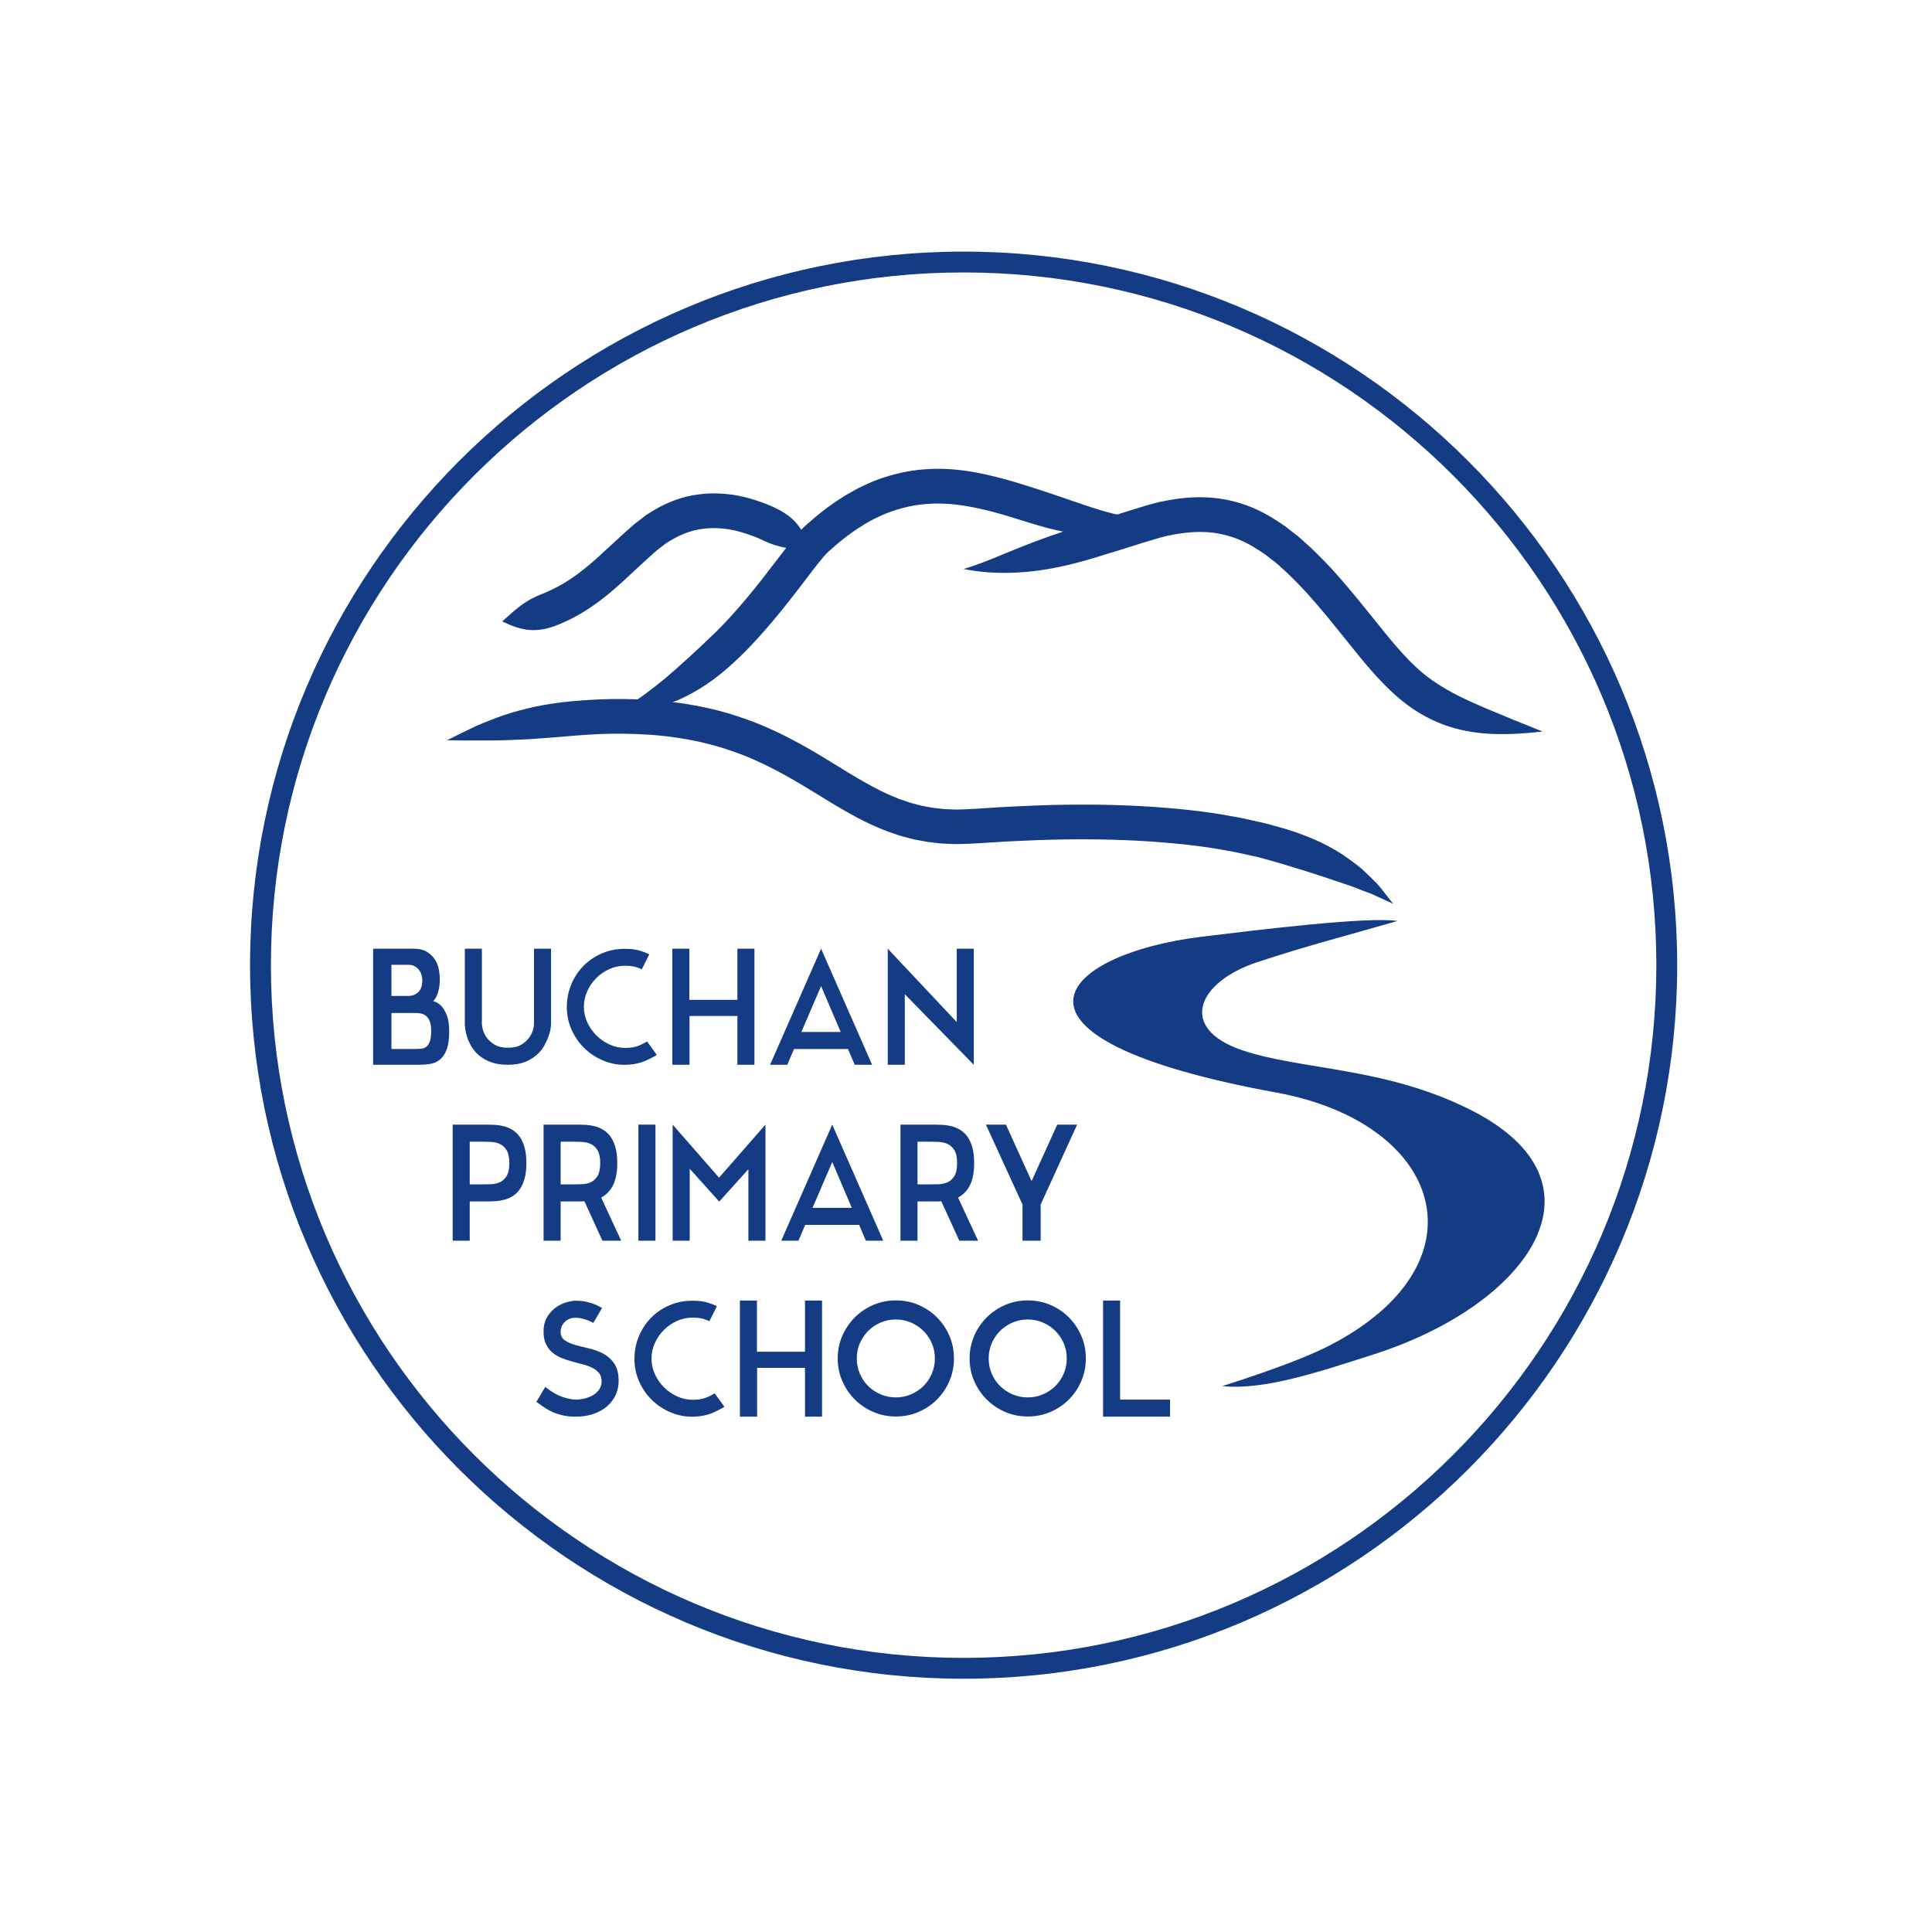 <?xml version="1.0" encoding="UTF-8" standalone="no"?><!DOCTYPE svg PUBLIC "-//W3C//DTD SVG 1.1//EN" "http://www.w3.org/Graphics/SVG/1.1/DTD/svg11.dtd"><svg width="100%" height="100%" viewBox="0 0 284 284" version="1.1" xmlns="http://www.w3.org/2000/svg" xmlns:xlink="http://www.w3.org/1999/xlink" xml:space="preserve" xmlns:serif="http://www.serif.com/" style="fill-rule:evenodd;clip-rule:evenodd;stroke-linejoin:round;stroke-miterlimit:2;"><g id="Layer-1" serif:id="Layer 1"><path d="M216.042,163.082c-12.521,-6.252 -24.75,-5.772 -33.401,-8.688c-9.541,-3.214 -6.662,-10.022 2.165,-12.955c7.29,-2.421 14.555,-4.293 20.611,-6.055c-4.434,-0.675 -20.704,1.333 -28.654,2.297c-21.14,2.563 -33.13,14.874 10.819,22.916c24.698,4.518 31.123,25.197 7.816,37.211c-5.294,2.727 -15.743,5.944 -15.743,5.944c6.245,0.644 14.264,-2.107 22.209,-4.639c22.789,-7.266 35.717,-25.275 14.178,-36.03" style="fill:#143c85;fill-rule:nonzero;"/><path d="M61.153,154.197c0.276,0 0.548,-0.015 0.816,-0.046c0.269,-0.03 0.506,-0.126 0.713,-0.287c0.207,-0.161 0.376,-0.422 0.506,-0.782c0.131,-0.361 0.196,-0.878 0.196,-1.553c0,-0.536 -0.061,-0.978 -0.184,-1.322c-0.123,-0.345 -0.287,-0.614 -0.494,-0.805c-0.207,-0.191 -0.446,-0.322 -0.713,-0.392c-0.269,-0.068 -0.549,-0.103 -0.84,-0.103l-3.611,0l0,5.29l3.611,0Zm-3.611,-7.797l2.484,0c0.583,0 1.069,-0.186 1.461,-0.56c0.391,-0.374 0.586,-0.95 0.586,-1.728c0,-0.184 -0.026,-0.404 -0.08,-0.664c-0.054,-0.259 -0.157,-0.507 -0.311,-0.743c-0.153,-0.237 -0.364,-0.443 -0.633,-0.618c-0.268,-0.176 -0.609,-0.264 -1.023,-0.264l-2.484,0l0,4.577Zm6.141,0.767c0.429,0.107 0.821,0.338 1.173,0.69c0.291,0.308 0.56,0.757 0.805,1.349c0.245,0.591 0.368,1.401 0.368,2.43c0,1.152 -0.13,2.054 -0.391,2.707c-0.26,0.653 -0.602,1.14 -1.023,1.463c-0.422,0.323 -0.905,0.522 -1.449,0.599c-0.545,0.077 -1.101,0.115 -1.668,0.115l-6.647,0l0,-17.066l5.888,0c0.89,0 1.591,0.173 2.104,0.516c0.514,0.345 0.905,0.75 1.173,1.217c0.269,0.467 0.442,0.948 0.518,1.447c0.077,0.497 0.115,0.906 0.115,1.227c0,0.643 -0.05,1.175 -0.149,1.596c-0.1,0.421 -0.211,0.761 -0.334,1.021c-0.154,0.29 -0.315,0.52 -0.483,0.689" style="fill:#143c85;fill-rule:nonzero;"/><path d="M68.329,139.454l2.508,0l0,11.133c0,0.122 0.045,0.371 0.137,0.747c0.091,0.376 0.275,0.763 0.55,1.161c0.276,0.399 0.665,0.752 1.169,1.059c0.505,0.306 1.17,0.46 1.995,0.46c0.811,0 1.464,-0.154 1.961,-0.46c0.496,-0.307 0.883,-0.66 1.159,-1.059c0.275,-0.398 0.458,-0.781 0.549,-1.149c0.092,-0.369 0.138,-0.614 0.138,-0.737l0,-11.155l2.508,0l0,11.133c0,0.092 -0.024,0.299 -0.07,0.62c-0.045,0.322 -0.145,0.702 -0.298,1.139c-0.153,0.437 -0.368,0.901 -0.643,1.391c-0.275,0.491 -0.65,0.944 -1.125,1.358c-0.475,0.414 -1.053,0.755 -1.733,1.023c-0.681,0.269 -1.504,0.402 -2.468,0.402c-0.965,0 -1.791,-0.127 -2.48,-0.379c-0.688,-0.253 -1.266,-0.575 -1.733,-0.966c-0.467,-0.391 -0.842,-0.825 -1.125,-1.299c-0.283,-0.476 -0.498,-0.932 -0.643,-1.369c-0.145,-0.437 -0.241,-0.828 -0.287,-1.173c-0.046,-0.345 -0.069,-0.594 -0.069,-0.747l0,-11.133Z" style="fill:#143c85;fill-rule:nonzero;"/><path d="M96.549,155.071c-0.751,0.445 -1.414,0.774 -1.989,0.989c-0.575,0.215 -1.185,0.353 -1.828,0.414c-1.274,0.138 -2.477,0.004 -3.612,-0.402c-1.134,-0.406 -2.133,-1.001 -2.995,-1.783c-0.861,-0.781 -1.544,-1.713 -2.047,-2.794c-0.503,-1.081 -0.754,-2.235 -0.754,-3.462c0,-1.195 0.229,-2.33 0.685,-3.403c0.456,-1.074 1.097,-2.009 1.92,-2.807c0.824,-0.797 1.8,-1.406 2.927,-1.828c1.127,-0.422 2.373,-0.587 3.737,-0.494c0.537,0.03 1.047,0.118 1.53,0.263c0.483,0.147 0.923,0.319 1.322,0.518l-1.104,2.208c-0.506,-0.23 -0.936,-0.375 -1.288,-0.437c-0.353,-0.061 -0.751,-0.091 -1.195,-0.091c-0.798,0 -1.561,0.164 -2.289,0.494c-0.729,0.33 -1.369,0.77 -1.92,1.322c-0.553,0.552 -0.994,1.192 -1.324,1.921c-0.329,0.728 -0.494,1.491 -0.494,2.288c0,0.813 0.169,1.584 0.506,2.312c0.337,0.728 0.786,1.369 1.346,1.92c0.559,0.552 1.199,0.994 1.921,1.323c0.719,0.33 1.471,0.494 2.254,0.494c0.291,0 0.563,-0.011 0.816,-0.034c0.253,-0.023 0.506,-0.07 0.759,-0.138c0.253,-0.069 0.513,-0.165 0.782,-0.288c0.268,-0.122 0.57,-0.283 0.908,-0.483l1.426,1.978Z" style="fill:#143c85;fill-rule:nonzero;"/><path d="M101.334,139.454l0,7.521l7.061,0l0,-7.521l2.507,0l-0.001,17.066l-2.506,0l0,-7.175l-7.038,0l-0.001,7.175l-2.529,0l-0.001,-17.066l2.508,0Z" style="fill:#143c85;fill-rule:nonzero;"/><path d="M117.801,151.69l5.773,0l-2.875,-6.739l-2.898,6.739Zm7.843,4.83l-0.989,-2.323l-7.935,0l-0.988,2.323l-2.531,0l7.498,-17.066l7.498,17.066l-2.553,0Z" style="fill:#143c85;fill-rule:nonzero;"/><path d="M140.64,150.241l0,-10.787l2.506,0l0,17.066l-10.142,-10.373l0,10.373l-2.507,0l0,-17.066l10.143,10.787Z" style="fill:#143c85;fill-rule:nonzero;"/><path d="M70.706,174.102c0.46,0 0.938,-0.007 1.437,-0.022c0.499,-0.016 0.947,-0.116 1.346,-0.299c0.399,-0.185 0.728,-0.491 0.988,-0.921c0.261,-0.429 0.392,-1.058 0.392,-1.886c0,-0.828 -0.131,-1.456 -0.392,-1.886c-0.26,-0.428 -0.589,-0.736 -0.988,-0.92c-0.399,-0.184 -0.844,-0.288 -1.334,-0.31c-0.491,-0.024 -0.967,-0.034 -1.427,-0.034l-1.678,0l0,6.278l1.656,0Zm0.966,-8.786c0.306,0 0.663,0.012 1.069,0.035c0.406,0.022 0.82,0.084 1.242,0.184c0.422,0.099 0.836,0.264 1.243,0.495c0.406,0.229 0.77,0.551 1.091,0.966c0.323,0.414 0.579,0.946 0.771,1.598c0.192,0.652 0.288,1.446 0.288,2.38c0,0.936 -0.096,1.726 -0.288,2.369c-0.192,0.645 -0.445,1.173 -0.759,1.587c-0.314,0.414 -0.675,0.736 -1.081,0.966c-0.406,0.23 -0.82,0.395 -1.242,0.495c-0.422,0.1 -0.831,0.161 -1.231,0.184c-0.398,0.023 -0.758,0.034 -1.08,0.034l-2.645,0l0,5.773l-2.507,0l0,-17.066l5.129,0Z" style="fill:#143c85;fill-rule:nonzero;"/><path d="M84.068,174.102c0.46,0 0.939,-0.007 1.437,-0.022c0.499,-0.016 0.948,-0.116 1.346,-0.299c0.399,-0.185 0.729,-0.491 0.989,-0.921c0.261,-0.429 0.391,-1.058 0.391,-1.886c0,-0.828 -0.13,-1.456 -0.391,-1.886c-0.26,-0.428 -0.59,-0.736 -0.989,-0.92c-0.398,-0.184 -0.844,-0.288 -1.334,-0.31c-0.491,-0.024 -0.966,-0.034 -1.426,-0.034l-1.678,0l0,6.278l1.655,0Zm4.485,8.28l-2.645,-5.796c-0.153,0.016 -0.303,0.023 -0.448,0.023l-3.047,0l0,5.773l-2.508,0l0,-17.066l5.129,0c0.306,0 0.663,0.012 1.07,0.035c0.405,0.022 0.819,0.084 1.241,0.184c0.422,0.099 0.836,0.264 1.243,0.495c0.406,0.229 0.77,0.551 1.092,0.966c0.323,0.414 0.578,0.946 0.771,1.598c0.191,0.652 0.287,1.446 0.287,2.38c0,0.752 -0.062,1.407 -0.184,1.967c-0.123,0.559 -0.296,1.039 -0.517,1.437c-0.223,0.399 -0.476,0.733 -0.759,1c-0.284,0.269 -0.587,0.488 -0.908,0.657l2.943,6.347l-2.76,0Z" style="fill:#143c85;fill-rule:nonzero;"/><rect x="93.843" y="165.316" width="2.507" height="17.066" style="fill:#143c85;"/><path d="M98.879,165.316l6.82,7.798l6.82,-7.798l0,17.066l-2.507,0l0,-10.51l-4.29,4.76l-4.335,-4.83l0,10.58l-2.508,0l0,-17.066Z" style="fill:#143c85;fill-rule:nonzero;"/><path d="M119.441,177.552l5.773,0l-2.875,-6.739l-2.898,6.739Zm7.843,4.83l-0.989,-2.323l-7.935,0l-0.988,2.323l-2.531,0l7.498,-17.066l7.498,17.066l-2.553,0Z" style="fill:#143c85;fill-rule:nonzero;"/><path d="M136.53,174.102c0.46,0 0.939,-0.007 1.437,-0.022c0.499,-0.016 0.948,-0.116 1.346,-0.299c0.399,-0.185 0.729,-0.491 0.989,-0.921c0.261,-0.429 0.391,-1.058 0.391,-1.886c0,-0.828 -0.13,-1.456 -0.391,-1.886c-0.26,-0.428 -0.59,-0.736 -0.989,-0.92c-0.398,-0.184 -0.844,-0.288 -1.334,-0.31c-0.491,-0.024 -0.966,-0.034 -1.426,-0.034l-1.678,0l0,6.278l1.655,0Zm4.485,8.28l-2.645,-5.796c-0.153,0.016 -0.303,0.023 -0.448,0.023l-3.047,0l0,5.773l-2.508,0l0,-17.066l5.129,0c0.306,0 0.663,0.012 1.07,0.035c0.405,0.022 0.819,0.084 1.241,0.184c0.422,0.099 0.836,0.264 1.243,0.495c0.406,0.229 0.77,0.551 1.092,0.966c0.323,0.414 0.578,0.946 0.771,1.598c0.191,0.652 0.286,1.446 0.286,2.38c0,0.752 -0.061,1.407 -0.183,1.967c-0.123,0.559 -0.296,1.039 -0.517,1.437c-0.223,0.399 -0.476,0.733 -0.759,1c-0.284,0.269 -0.587,0.488 -0.908,0.657l2.943,6.347l-2.76,0Z" style="fill:#143c85;fill-rule:nonzero;"/><path d="M151.641,173.62l3.772,-8.304l2.921,0l-5.359,11.753l0,5.314l-2.668,0l0,-5.314l-5.382,-11.753l2.945,0l3.771,8.304Z" style="fill:#143c85;fill-rule:nonzero;"/><path d="M84.615,191.203c0.613,0 1.157,0.057 1.633,0.171c0.475,0.114 0.882,0.239 1.219,0.376c0.398,0.168 0.744,0.342 1.035,0.524l-1.288,2.195c-0.23,-0.138 -0.483,-0.26 -0.759,-0.368c-0.23,-0.092 -0.502,-0.18 -0.817,-0.264c-0.314,-0.084 -0.655,-0.127 -1.023,-0.127c-0.399,0 -0.736,0.069 -1.012,0.207c-0.276,0.138 -0.503,0.307 -0.678,0.506c-0.177,0.199 -0.307,0.418 -0.392,0.655c-0.084,0.238 -0.126,0.457 -0.126,0.656c0,0.583 0.21,1.016 0.631,1.299c0.42,0.284 0.948,0.515 1.582,0.691c0.635,0.176 1.319,0.348 2.054,0.517c0.733,0.169 1.418,0.426 2.052,0.771c0.635,0.344 1.162,0.828 1.582,1.449c0.421,0.621 0.632,1.475 0.632,2.564c0,0.705 -0.144,1.376 -0.433,2.012c-0.289,0.637 -0.704,1.193 -1.243,1.668c-0.539,0.476 -1.2,0.851 -1.981,1.127c-0.782,0.276 -1.672,0.414 -2.668,0.414c-0.798,0 -1.495,-0.08 -2.093,-0.239c-0.598,-0.159 -1.127,-0.354 -1.587,-0.581c-0.46,-0.228 -0.859,-0.467 -1.196,-0.718c-0.338,-0.251 -0.637,-0.46 -0.897,-0.627l1.311,-2.205c0.904,0.721 1.748,1.212 2.53,1.472c0.782,0.261 1.426,0.391 1.932,0.391c0.46,0 0.916,-0.057 1.368,-0.173c0.452,-0.115 0.862,-0.283 1.231,-0.506c0.368,-0.221 0.663,-0.502 0.885,-0.839c0.222,-0.337 0.334,-0.728 0.334,-1.173c0,-0.491 -0.123,-0.889 -0.368,-1.196c-0.246,-0.306 -0.567,-0.563 -0.966,-0.77c-0.399,-0.207 -0.855,-0.376 -1.369,-0.507c-0.513,-0.13 -1.035,-0.268 -1.563,-0.414c-0.53,-0.145 -1.051,-0.317 -1.565,-0.517c-0.513,-0.199 -0.969,-0.463 -1.368,-0.794c-0.399,-0.329 -0.721,-0.743 -0.966,-1.242c-0.246,-0.498 -0.368,-1.115 -0.368,-1.851c0,-0.874 0.184,-1.606 0.552,-2.197c0.368,-0.589 0.805,-1.057 1.31,-1.403c0.507,-0.345 1.025,-0.59 1.553,-0.735c0.529,-0.146 0.962,-0.219 1.3,-0.219" style="fill:#143c85;fill-rule:nonzero;"/><path d="M106.488,206.796c-0.752,0.445 -1.415,0.774 -1.989,0.989c-0.575,0.215 -1.185,0.353 -1.829,0.414c-1.273,0.138 -2.477,0.004 -3.612,-0.402c-1.134,-0.406 -2.133,-1.001 -2.994,-1.783c-0.862,-0.781 -1.544,-1.713 -2.047,-2.794c-0.503,-1.081 -0.755,-2.235 -0.755,-3.462c0,-1.195 0.229,-2.33 0.685,-3.403c0.457,-1.074 1.098,-2.009 1.921,-2.807c0.823,-0.797 1.8,-1.406 2.927,-1.828c1.127,-0.422 2.372,-0.587 3.737,-0.494c0.536,0.03 1.046,0.118 1.529,0.263c0.484,0.147 0.924,0.319 1.323,0.518l-1.104,2.208c-0.506,-0.23 -0.936,-0.375 -1.288,-0.437c-0.354,-0.061 -0.752,-0.091 -1.196,-0.091c-0.797,0 -1.561,0.164 -2.288,0.494c-0.729,0.33 -1.37,0.77 -1.921,1.322c-0.552,0.552 -0.994,1.192 -1.323,1.921c-0.33,0.728 -0.494,1.491 -0.494,2.288c0,0.813 0.168,1.584 0.506,2.312c0.337,0.728 0.785,1.369 1.345,1.92c0.559,0.552 1.2,0.994 1.921,1.323c0.72,0.33 1.471,0.494 2.254,0.494c0.291,0 0.563,-0.011 0.816,-0.034c0.253,-0.023 0.506,-0.07 0.759,-0.138c0.254,-0.069 0.513,-0.165 0.782,-0.288c0.269,-0.122 0.571,-0.283 0.909,-0.483l1.426,1.978Z" style="fill:#143c85;fill-rule:nonzero;"/><path d="M111.272,191.179l0,7.521l7.061,0l0,-7.521l2.506,0l0,17.066l-2.506,0l0,-7.175l-7.039,0l0,7.175l-2.53,0l0,-17.066l2.508,0Z" style="fill:#143c85;fill-rule:nonzero;"/><path d="M131.696,205.416c0.781,0 1.521,-0.149 2.219,-0.448c0.698,-0.299 1.307,-0.705 1.829,-1.219c0.52,-0.514 0.931,-1.119 1.23,-1.817c0.299,-0.698 0.449,-1.446 0.449,-2.243c0,-0.797 -0.15,-1.541 -0.449,-2.231c-0.299,-0.689 -0.71,-1.296 -1.23,-1.816c-0.522,-0.522 -1.131,-0.932 -1.829,-1.232c-0.698,-0.299 -1.438,-0.448 -2.219,-0.448c-0.798,0 -1.545,0.149 -2.243,0.448c-0.697,0.3 -1.307,0.71 -1.828,1.232c-0.522,0.52 -0.932,1.127 -1.231,1.816c-0.299,0.69 -0.448,1.434 -0.448,2.231c0,0.797 0.149,1.545 0.448,2.243c0.299,0.698 0.709,1.303 1.231,1.817c0.521,0.514 1.131,0.92 1.828,1.219c0.698,0.299 1.445,0.448 2.243,0.448m0,-14.26c1.181,0 2.288,0.223 3.323,0.667c1.035,0.445 1.94,1.055 2.714,1.828c0.775,0.775 1.384,1.68 1.828,2.714c0.446,1.035 0.667,2.144 0.667,3.324c0,1.181 -0.221,2.289 -0.667,3.324c-0.444,1.035 -1.053,1.939 -1.828,2.714c-0.774,0.774 -1.679,1.383 -2.714,1.828c-1.035,0.445 -2.142,0.667 -3.323,0.667c-1.182,0 -2.289,-0.222 -3.324,-0.667c-1.034,-0.445 -1.94,-1.054 -2.714,-1.828c-0.774,-0.775 -1.388,-1.679 -1.84,-2.714c-0.452,-1.035 -0.679,-2.143 -0.679,-3.324c0,-1.18 0.227,-2.289 0.679,-3.324c0.452,-1.034 1.066,-1.939 1.84,-2.714c0.774,-0.773 1.68,-1.383 2.714,-1.828c1.035,-0.444 2.142,-0.667 3.324,-0.667" style="fill:#143c85;fill-rule:nonzero;"/><path d="M151.084,205.416c0.781,0 1.521,-0.149 2.219,-0.448c0.698,-0.299 1.307,-0.705 1.829,-1.219c0.52,-0.514 0.931,-1.119 1.23,-1.817c0.299,-0.698 0.449,-1.446 0.449,-2.243c0,-0.797 -0.15,-1.541 -0.449,-2.231c-0.299,-0.689 -0.71,-1.296 -1.23,-1.816c-0.522,-0.522 -1.131,-0.932 -1.829,-1.232c-0.698,-0.299 -1.438,-0.448 -2.219,-0.448c-0.798,0 -1.545,0.149 -2.243,0.448c-0.697,0.3 -1.307,0.71 -1.828,1.232c-0.522,0.52 -0.932,1.127 -1.231,1.816c-0.299,0.69 -0.448,1.434 -0.448,2.231c0,0.797 0.149,1.545 0.448,2.243c0.299,0.698 0.709,1.303 1.231,1.817c0.521,0.514 1.131,0.92 1.828,1.219c0.698,0.299 1.445,0.448 2.243,0.448m0,-14.26c1.181,0 2.288,0.223 3.323,0.667c1.035,0.445 1.94,1.055 2.714,1.828c0.775,0.775 1.384,1.68 1.828,2.714c0.446,1.035 0.667,2.144 0.667,3.324c0,1.181 -0.221,2.289 -0.667,3.324c-0.444,1.035 -1.053,1.939 -1.828,2.714c-0.774,0.774 -1.679,1.383 -2.714,1.828c-1.035,0.445 -2.142,0.667 -3.323,0.667c-1.182,0 -2.289,-0.222 -3.324,-0.667c-1.034,-0.445 -1.94,-1.054 -2.714,-1.828c-0.774,-0.775 -1.388,-1.679 -1.84,-2.714c-0.452,-1.035 -0.678,-2.143 -0.678,-3.324c0,-1.18 0.226,-2.289 0.678,-3.324c0.452,-1.034 1.066,-1.939 1.84,-2.714c0.774,-0.773 1.68,-1.383 2.714,-1.828c1.035,-0.444 2.142,-0.667 3.324,-0.667" style="fill:#143c85;fill-rule:nonzero;"/><path d="M162.147,208.245l0,-17.066l2.507,0l0,14.559l7.337,0l0,2.507l-9.844,0Z" style="fill:#143c85;fill-rule:nonzero;"/><path d="M170.282,76.094c-3.364,0.279 -5.912,-0.345 -8.515,-1.096c-2.611,-0.795 -5.299,-1.806 -9.003,-3.015c-0.635,-0.201 -1.47,-0.465 -2.683,-0.848c-1.227,-0.376 -2.862,-0.872 -5.166,-1.386c-1.438,-0.315 -3.413,-0.694 -5.631,-0.799c-2.21,-0.121 -4.646,0.053 -6.82,0.542c-2.172,0.484 -4.088,1.192 -5.389,1.839c-0.662,0.305 -1.194,0.563 -1.539,0.775c-0.353,0.2 -0.548,0.311 -0.548,0.311c0,0 -0.165,0.093 -0.463,0.261c-0.307,0.159 -0.717,0.431 -1.226,0.77c-1.033,0.66 -2.405,1.658 -3.822,2.883c-0.353,0.307 -0.715,0.623 -1.084,0.945c-0.368,0.328 -0.812,0.815 -1.18,1.215c-0.325,0.394 -0.652,0.79 -0.979,1.187c-0.301,0.387 -0.601,0.774 -0.9,1.158c-1.149,1.495 -2.264,2.945 -3.192,4.153c-3.604,4.606 -6.085,7.133 -7.421,8.398c-2.677,2.593 -4.819,4.496 -6.918,6.315c-2.149,1.725 -4.223,3.412 -7.196,5c3.352,-0.004 6.271,-0.653 9.125,-1.818c2.805,-1.248 5.56,-3.044 8.507,-5.845c1.471,-1.364 4.177,-4.121 7.919,-8.899c0.967,-1.22 2.086,-2.705 3.224,-4.192c0.283,-0.364 0.567,-0.732 0.852,-1.1c0.279,-0.34 0.558,-0.68 0.834,-1.017c0.277,-0.288 0.454,-0.51 0.77,-0.798c0.325,-0.284 0.644,-0.564 0.955,-0.835c2.497,-2.168 4.702,-3.374 4.702,-3.374c0,0 0.163,-0.091 0.457,-0.257c0.288,-0.18 0.726,-0.385 1.267,-0.631c1.067,-0.532 2.601,-1.08 4.323,-1.463c1.724,-0.383 3.654,-0.521 5.476,-0.421c1.822,0.084 3.533,0.406 4.812,0.679c2.053,0.455 3.587,0.912 4.769,1.271c1.192,0.368 2.012,0.622 2.636,0.815c3.709,1.17 6.909,1.867 10.036,1.868c1.567,-0.022 3.099,-0.197 4.615,-0.606c1.512,-0.431 2.989,-1.078 4.396,-1.985" style="fill:#143c85;fill-rule:nonzero;"/><path d="M226.745,107.532c-3.121,-1.24 -5.678,-2.3 -8.27,-3.383c-2.581,-1.114 -5.168,-2.221 -7.988,-4.176c-0.948,-0.703 -2.477,-1.77 -5.278,-5.003c-2.003,-2.306 -5.202,-6.545 -8.312,-10.068c-1.522,-1.765 -3.063,-3.297 -4.209,-4.391c-1.172,-1.077 -1.939,-1.723 -1.939,-1.723c0,0 -0.67,-0.521 -1.768,-1.375c-1.155,-0.799 -2.79,-1.922 -4.907,-2.805c-2.104,-0.888 -4.665,-1.464 -7.109,-1.511c-2.459,-0.066 -4.706,0.301 -6.574,0.702c-1.642,0.402 -2.889,0.811 -4.076,1.174c-1.16,0.366 -2.193,0.691 -3.105,0.978c-1.81,0.567 -3.142,0.985 -4.055,1.271c-3.688,1.14 -6.513,2.161 -9.174,3.227c-2.674,1.046 -5.128,2.218 -8.33,3.198c3.303,0.642 6.225,0.665 9.182,0.425c2.97,-0.264 6.031,-0.877 9.798,-1.999c0.926,-0.285 2.274,-0.7 4.107,-1.263c0.908,-0.284 1.936,-0.605 3.09,-0.966c1.134,-0.349 2.455,-0.766 3.707,-1.07c1.525,-0.323 3.431,-0.627 5.287,-0.573c1.867,0.038 3.706,0.452 5.297,1.111c1.595,0.656 2.93,1.562 3.886,2.215c0.932,0.72 1.502,1.16 1.502,1.16c0,0 0.663,0.566 1.702,1.526c1.024,0.987 2.424,2.38 3.863,4.056c2.894,3.287 6.119,7.565 8.274,10.029c3.047,3.527 5.063,5.001 6.241,5.835c3.63,2.457 6.972,3.275 9.963,3.62c3.025,0.311 5.866,0.144 9.195,-0.221" style="fill:#143c85;fill-rule:nonzero;"/><path d="M119.087,80.916c-0.863,-2.762 -1.891,-4.595 -4.726,-6.05c-0.755,-0.407 -2.361,-1.103 -4.445,-1.677c-2.08,-0.566 -4.726,-0.863 -7.251,-0.512c-2.539,0.3 -4.807,1.312 -6.316,2.189c-0.756,0.451 -1.381,0.82 -1.755,1.143c-0.393,0.303 -0.614,0.474 -0.614,0.474c0,0 -0.222,0.171 -0.614,0.474c-0.369,0.301 -0.839,0.725 -1.431,1.247c-1.119,1.026 -2.634,2.418 -4.222,3.874c-1.548,1.388 -3.182,2.662 -4.653,3.546c-1.464,0.899 -2.755,1.439 -3.408,1.7c-2.421,0.922 -3.65,2.064 -5.824,4.025c2.602,1.249 4.633,1.769 7.651,0.704c0.807,-0.295 2.43,-0.964 4.232,-2.065c1.813,-1.085 3.743,-2.609 5.404,-4.107c1.588,-1.468 3.105,-2.87 4.224,-3.903c0.546,-0.486 1.005,-0.902 1.31,-1.152c0.297,-0.228 0.465,-0.357 0.465,-0.357c0,0 0.167,-0.129 0.465,-0.357c0.284,-0.255 0.747,-0.507 1.297,-0.837c1.107,-0.632 2.684,-1.341 4.46,-1.54c1.764,-0.241 3.686,-0.039 5.291,0.395c1.604,0.443 2.904,0.979 3.533,1.303c2.344,1.13 4.017,1.231 6.927,1.483" style="fill:#143c85;fill-rule:nonzero;"/><path d="M204.797,132.866c-0.52,-0.664 -1.017,-1.3 -1.498,-1.916c-0.25,-0.308 -0.492,-0.624 -0.75,-0.914c-0.273,-0.274 -0.542,-0.544 -0.808,-0.811c-0.54,-0.535 -1.085,-1.058 -1.642,-1.573c-0.577,-0.476 -1.182,-0.916 -1.798,-1.367c-2.467,-1.802 -5.393,-3.221 -9.267,-4.412c-0.659,-0.186 -1.526,-0.432 -2.786,-0.788c-0.636,-0.143 -1.371,-0.307 -2.228,-0.499c-0.857,-0.196 -1.836,-0.421 -2.971,-0.595c-3.471,-0.682 -8.162,-1.197 -13.222,-1.486c-5.059,-0.281 -10.488,-0.286 -15.458,-0.101c-2.483,0.109 -4.859,0.206 -7.016,0.362c-1.059,0.063 -2.155,0.156 -3.022,0.183c-0.878,0.035 -1.698,0.082 -2.434,0.029c-0.371,-0.013 -0.724,-0.026 -1.057,-0.037c-0.33,-0.037 -0.641,-0.073 -0.932,-0.105c-0.585,-0.051 -1.083,-0.126 -1.486,-0.216c-0.405,-0.076 -0.719,-0.135 -0.933,-0.174c-0.213,-0.042 -0.322,-0.08 -0.322,-0.08c0,0 -0.371,-0.099 -1.045,-0.279c-0.34,-0.075 -0.742,-0.234 -1.217,-0.391c-0.477,-0.148 -1.011,-0.361 -1.602,-0.612c-2.381,-0.945 -5.538,-2.82 -9.261,-5.137c-3.713,-2.293 -8.149,-4.815 -12.838,-6.385c-4.659,-1.651 -9.414,-2.373 -13.324,-2.649c-6.204,-0.392 -9.99,0.041 -11.962,0.182c-1.994,0.185 -3.753,0.479 -5.37,0.807c-1.605,0.379 -3.084,0.741 -4.485,1.23c-1.399,0.495 -2.749,1.007 -4.114,1.615c-1.359,0.63 -2.745,1.315 -4.234,2.072c1.682,0.03 3.215,0.047 4.685,0.028c1.474,0.003 2.892,0.014 4.329,-0.055c1.439,-0.062 2.909,-0.091 4.483,-0.237c1.577,-0.093 3.266,-0.254 5.152,-0.409c1.859,-0.116 5.453,-0.508 11.149,-0.141c3.592,0.258 7.867,0.91 12.022,2.383c4.187,1.398 8.186,3.65 11.85,5.905c3.644,2.26 7.157,4.363 9.963,5.478c0.693,0.292 1.326,0.541 1.902,0.722c0.57,0.19 1.053,0.373 1.468,0.469c0.82,0.217 1.27,0.336 1.27,0.336c0,0 0.133,0.043 0.393,0.096c0.26,0.05 0.645,0.123 1.138,0.218c0.493,0.107 1.099,0.2 1.808,0.266c0.353,0.039 0.731,0.081 1.132,0.126c0.4,0.016 0.823,0.033 1.267,0.051c0.892,0.059 1.854,0.012 2.887,-0.03c1.043,-0.037 1.981,-0.118 3.063,-0.181c2.12,-0.151 4.443,-0.242 6.872,-0.346c4.856,-0.176 10.129,-0.164 14.999,0.107c4.866,0.28 9.34,0.769 12.599,1.404c1.073,0.162 1.987,0.372 2.787,0.553c0.802,0.177 1.488,0.327 2.082,0.458c1.167,0.324 1.969,0.546 2.58,0.715c3.576,1.063 6.352,1.923 8.985,2.848c0.666,0.221 1.327,0.44 1.993,0.66c0.641,0.261 1.296,0.514 1.974,0.768c0.342,0.125 0.687,0.252 1.037,0.381c0.341,0.144 0.672,0.311 1.021,0.469c0.705,0.323 1.432,0.657 2.192,1.005" style="fill:#143c85;fill-rule:nonzero;"/><path d="M141.651,40.05c-56.148,0 -101.828,45.68 -101.828,101.828c0,56.147 45.68,101.828 101.828,101.828c56.148,0 101.828,-45.681 101.828,-101.828c0,-56.148 -45.68,-101.828 -101.828,-101.828m0,206.722c-57.839,0 -104.894,-47.055 -104.894,-104.894c0,-57.839 47.055,-104.894 104.894,-104.894c57.838,0 104.894,47.055 104.894,104.894c0,57.839 -47.056,104.894 -104.894,104.894" style="fill:#143c85;fill-rule:nonzero;"/></g></svg>
